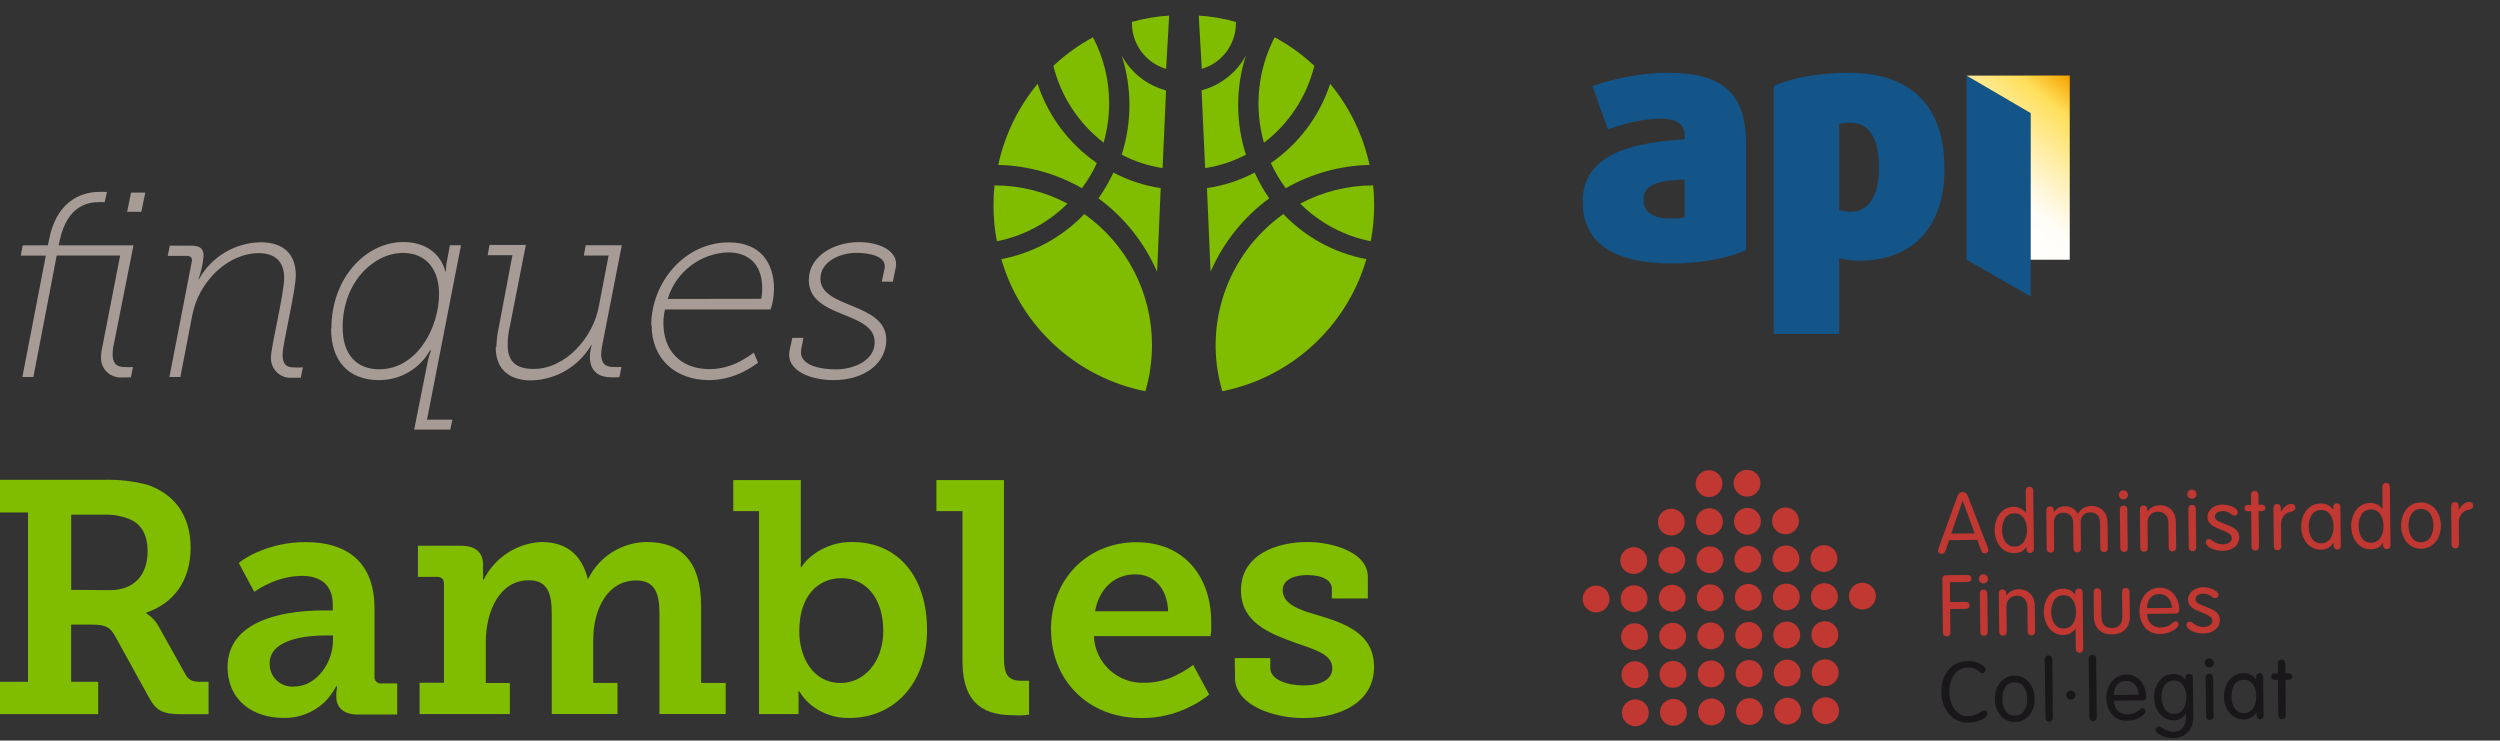 <?xml version="1.0" encoding="UTF-8"?>
<svg id="Capa_1" data-name="Capa 1" xmlns="http://www.w3.org/2000/svg" xmlns:xlink="http://www.w3.org/1999/xlink" viewBox="0 0 346.53 102.65">
  <rect x="0" y="0" width="346.53" height="102.65" fill="#333333" stroke="none"/>
  <defs>
    <style>
      .cls-1 {
        fill: #1a171b;
      }

      .cls-1, .cls-2, .cls-3, .cls-4, .cls-5, .cls-6, .cls-7 {
        stroke-width: 0px;
      }

      .cls-2 {
        fill: #a69b95;
      }

      .cls-3 {
        fill: none;
      }

      .cls-4 {
        fill: #80bc00;
      }

      .cls-5 {
        fill: #c13731;
      }

      .cls-8 {
        clip-path: url(#clippath);
      }

      .cls-6 {
        fill: url(#Degradado_sin_nombre_2);
      }

      .cls-7 {
        fill: #135588;
      }
    </style>
    <clipPath id="clippath">
      <polygon class="cls-3" points="272.59 10.48 286.89 10.47 286.89 36 281.48 36 281.48 15.68 272.59 10.48"/>
    </clipPath>
    <linearGradient id="Degradado_sin_nombre_2" data-name="Degradado sin nombre 2" x1="-317.07" y1="597.58" x2="-316.77" y2="597.58" gradientTransform="translate(31030.48 58007.19) scale(97.03 -97.03)" gradientUnits="userSpaceOnUse">
      <stop offset="0" stop-color="#fff"/>
      <stop offset=".02" stop-color="#fff"/>
      <stop offset=".29" stop-color="#fffefc"/>
      <stop offset=".4" stop-color="#fffdf8"/>
      <stop offset=".48" stop-color="#fff8e2"/>
      <stop offset=".64" stop-color="#ffeea9"/>
      <stop offset=".85" stop-color="#ffdf5a"/>
      <stop offset="1" stop-color="#f6a400"/>
    </linearGradient>
  </defs>
  <path class="cls-4" d="M171.18,93.92c0,3.79,5.26,5.61,9.46,5.61,5.39,0,9.82-2.33,9.82-7.08s-4.2-6.07-7.77-7.17c-2.61-.73-4.89-1.55-4.89-3.47,0-1.46,1.56-2.1,3.38-2.1,2.06,0,3.43.68,3.43,1.92v1.32h4.99v-2.97c0-3.52-5.03-4.85-8.41-4.85-4.2,0-9.18,1.74-9.18,6.68,0,4.47,3.97,5.98,7.36,7.22,3.1,1.08,5.3,1.69,5.3,3.61,0,1.59-1.65,2.37-3.97,2.37s-4.62-.82-4.62-2.41v-1.38h-4.93l.04,2.7ZM151.79,84.73c.55-3.1,2.65-5.12,5.61-5.12,2.52,0,4.39,1.87,4.52,5.12h-10.14ZM145.69,87.34c0,6.58,4.79,12.19,12.52,12.19,2.4.02,4.76-.54,6.89-1.64.89-.44,1.74-.98,2.51-1.62l-2.23-4.11c-.61.48-1.27.89-1.97,1.24-1.46.82-3.12,1.25-4.79,1.24-3.71.14-6.84-2.75-6.99-6.46h16.16l.1-.73v-1.23c0-6.17-3.65-11.06-10.37-11.06s-11.85,5.03-11.85,12.2M133.41,91.6c0,6.36,3.43,7.54,7.13,7.54.48.03.97.03,1.45,0l.65-.09v-4.69h-1.1c-1.96,0-2.38-1.08-2.38-3.23v-24.59h-9.36v4.31h3.61v20.75ZM110.79,87.5c0-5.12,2.78-7.36,5.85-7.36,3.47,0,5.79,2.88,5.79,7.3s-2.74,7.23-5.89,7.23c-3.88,0-5.75-3.57-5.75-7.17M105.21,98.98h5.48v-1.41c.02-.41.02-.83,0-1.24-.02-.16-.02-.33,0-.5h.1c.41.69.94,1.3,1.55,1.82,1.51,1.25,3.42,1.92,5.39,1.87,6.21,0,10.77-4.79,10.77-12.19s-4.02-12.2-10.37-12.2c-1.94-.03-3.84.58-5.39,1.74-.65.47-1.21,1.06-1.65,1.73h-.09c-.02-.18-.02-.37,0-.55.02-.47.02-.95,0-1.42v-10.09h-9.36v4.31h3.57v28.12ZM58.15,98.98h12.52v-4.31h-3.33v-5.69c0-4.21,1.87-8.55,5.98-8.55,2.75,0,3.16,2.15,3.16,4.66v13.88h9.11v-4.31h-3.36v-5.93c0-4.31,1.97-8.27,5.95-8.27,2.74,0,3.23,2.01,3.23,4.66v13.85h9.18v-4.31h-3.41v-10.67c0-6.16-2.74-8.86-7.54-8.86-3.44.04-6.56,2-8.09,5.07h-.09c-.92-3.61-3.23-5.07-6.46-5.07-3.4.18-6.43,2.17-7.95,5.21h-.09c-.02-.11-.02-.22,0-.32.02-.23.02-.45,0-.68v-1.08c0-1.65-1-2.61-3.06-2.61h-5.97v4.31h2.61c.68,0,1,.32,1,.96v13.72h-3.38v4.33ZM37.37,91.97c0-3.52,5.48-3.89,7.82-3.89h.96v.78c0,2.93-2.24,6.3-5.39,6.3-1.72.14-3.23-1.13-3.37-2.85-.01-.13-.01-.25,0-.38M31.54,92.38c-.01,4.83,3.68,7.13,7.73,7.13,2.1.06,4.14-.71,5.68-2.15.67-.65,1.22-1.41,1.65-2.24h.1c.02.1.02.21,0,.31-.06.29-.09.58-.09.87v.27c0,1.32.82,2.47,2.97,2.47h5.48v-4.31h-2.15c-.48.07-.93-.26-1-.74-.01-.09-.01-.18,0-.27v-9.39c0-5.99-3.33-9.19-9.6-9.19-2.31,0-4.6.48-6.71,1.42-.89.38-1.74.88-2.51,1.46l2.15,4.02c.63-.44,1.31-.82,2.01-1.14,1.43-.68,2.99-1.05,4.57-1.08,2.42,0,4.31,1.08,4.31,4.02v.78h-1.48c-3.75,0-13.11.73-13.11,7.86M9.87,81.76v-10.42h4.38c1.25-.06,2.5.14,3.66.6,1.78.72,2.55,2.33,2.55,4.47,0,3.48-2.06,5.39-5.2,5.39l-5.4-.04ZM0,98.99h13.61v-4.48h-3.75v-7.93h2.97c1.87,0,2.47.41,3.15,1.64l4.62,8.37c1,1.87,1.87,2.41,4.52,2.41h3.79v-4.49h-1.08c-1.08,0-1.69-.18-2.15-1.08l-3.76-6.73c-.28-.49-.65-.92-1.08-1.28l-.55-.41v-.1c3.79-1.28,6.13-4.43,6.13-8.99s-2.32-7.45-5.97-8.72c-2.01-.53-4.08-.76-6.16-.69H0v4.52h3.88v23.48H0v4.48Z"/>
  <path class="cls-2" d="M109.45,48.56c-.58,2.85,2.99,4.13,6.06,4.13,4.52,0,7.34-2.48,7.34-5.58,0-5.22-9.13-4.31-9.13-8.48,0-2.37,2.7-3.58,5.01-3.58,1.68,0,4.31.44,3.87,2.23l-.38,1.76h1.54l.4-1.94c.47-2.23-2.15-3.54-5.07-3.54-3.54,0-6.98,1.97-6.98,5.26,0,5.39,9.13,4.23,9.13,8.62,0,2.49-2.81,3.76-5.39,3.76-1.65,0-5.26-.37-4.78-2.81l.29-1.56h-1.54l-.37,1.74ZM92.55,41.44c1.12-3.73,4.5-6.33,8.39-6.46,2.67,0,4.71,1.54,4.71,4.93,0,.36-.02.72-.06,1.08l-.08.43-12.96.02ZM90.32,45.06c0,4.71,3.32,7.63,7.99,7.63,1.68-.02,3.33-.43,4.83-1.21.67-.35,1.32-.75,1.93-1.2l-.58-1.4c-.56.42-1.15.79-1.76,1.13-1.32.73-2.8,1.13-4.31,1.16-4.31,0-6.46-2.81-6.46-6.31-.01-.46.02-.92.1-1.37l.11-.59h14.64c.11-.3.19-.6.26-.9.13-.64.2-1.29.22-1.94,0-3.68-1.94-6.46-6.25-6.46-6.24,0-10.77,5.65-10.77,11.5M68.71,48.13c0,3.39,2.27,4.6,4.9,4.6,3.45-.07,6.62-1.93,8.35-4.92h.06c-.66,2.31-.14,4.49,2.7,4.49.23.01.47.01.7,0,.14-.02.29-.02.43,0l.29-1.43c-.07-.01-.14-.01-.22,0-.25.02-.51.02-.76,0-.84,0-1.83-.11-1.83-1.79.01-.36.05-.72.12-1.08l2.74-14h-5.01l-.25,1.42h3.43l-1.35,7c-.76,4.31-4.57,8.72-9.06,8.72-2.81,0-3.58-1.42-3.58-3.32,0-.98.13-1.96.37-2.92l2.15-10.95h-5.04l-.25,1.42h3.43l-1.93,10.19c-.17.83-.27,1.67-.3,2.52M47.49,45.43c0-6.46,4.42-10.37,8.36-10.37,3.47,0,5.01,2.6,5.01,5.65,0,4.78-3.11,10.48-8.29,10.48-3.23,0-5.07-2.15-5.07-5.76M45.89,45.54c0,4.42,2.34,7.15,6.68,7.15,2.92,0,5.62-1.58,7.04-4.13h.13l-.18.55c-.11.33-.22.76-.32,1.24l-1.83,9.2h5l.3-1.38h-3.52l4.71-24.17h-1.54l-.4,2.15c-.08.35-.12.71-.14,1.08-.02.14-.02.27,0,.41h-.08c-.72-2.67-2.95-4.09-5.84-4.09-5.11,0-9.96,4.89-9.96,11.98M23.47,52.26h1.53l1.65-8.55c.87-4.66,4.92-8.62,9.23-8.62,2.15,0,3.51,1.08,3.51,3.44,0,2.15-1.83,9.52-1.83,10.99-.08,1.5,1.07,2.78,2.57,2.85.14,0,.29,0,.43-.01.23.01.46.01.69,0,.15-.02.29-.02.44,0l.29-1.43c-.09-.02-.17-.02-.26,0-.24.02-.48.02-.72,0-.84,0-1.83,0-1.83-1.79,0-1.46,1.83-8.8,1.83-10.99,0-2.92-1.68-4.57-4.9-4.57-3.56.07-6.82,2.03-8.54,5.15h-.06c.38-1.04.62-2.13.72-3.23,0-.98-.37-1.45-1.79-1.45h-2.89l-.29,1.42h2.67c.61,0,.76.37.66.81l-3.1,15.98ZM17.62,29.36h1.97l.55-2.66h-1.97l-.55,2.66ZM3.09,52.26h1.54l3.23-16.84h8.79l-2.5,12.85c-.09.35-.14.71-.14,1.08-.15,1.49.94,2.81,2.43,2.96.19.02.38.02.57,0,.23.01.46.01.69,0,.15-.02.29-.02.44,0l.29-1.43c-.07-.01-.14-.01-.22,0-.26.02-.52.02-.78,0-.84,0-1.82-.11-1.82-1.79,0-.36.04-.72.11-1.08l2.78-14h-10.37l.18-.84c1.08-4.67,3.87-5.15,5.39-5.15.2-.02.4-.02.59,0,.07.02.14.02.22,0l.32-1.42c-.1.02-.2.02-.29,0-.28-.02-.56-.02-.84,0-1.6,0-5.73.61-6.89,6.6l-.18.81h-3.49l-.26,1.42h3.47l-3.25,16.84Z"/>
  <g>
    <path class="cls-4" d="M160.39,37.69c-1.76-4.06-4.56-7.58-8.13-10.2.79-1.12,1.49-2.32,2.07-3.57,2.05,1.08,4.27,1.81,6.56,2.15l-.5,11.61Z"/>
    <path class="cls-4" d="M156.88,3.16v-.12c1.69-.47,3.43-.77,5.18-.88l-.42,7.39c-2.83-.83-4.77-3.44-4.74-6.39"/>
    <path class="cls-4" d="M147.96,28.23c-2.67,2.66-6.08,4.48-9.78,5.21-.32-1.65-.48-3.33-.47-5.01,0-.92.05-1.83.14-2.73,3.53,0,7,.87,10.11,2.52"/>
    <path class="cls-4" d="M150.32,29.69c5.89,4.17,9.38,10.95,9.36,18.17,0,2.15-.31,4.3-.92,6.37-9.55-1.9-17.25-8.96-19.97-18.31,4.4-.84,8.43-3.03,11.53-6.27"/>
    <path class="cls-4" d="M161.15,23.3c-1.98-.3-3.89-.93-5.67-1.86,1.43-4.47,1.43-9.27,0-13.74,1.3,2.39,3.52,4.13,6.15,4.83l-.48,10.78Z"/>
    <path class="cls-4" d="M138.37,22.85c.89-4.13,2.76-7.98,5.45-11.23,1.47,4.46,4.35,8.31,8.22,10.98-.56,1.23-1.26,2.4-2.07,3.49-3.54-2.03-7.52-3.14-11.6-3.23"/>
    <path class="cls-4" d="M146.01,9.13c1.65-1.56,3.5-2.89,5.49-3.96,1.48,2.82,2.25,5.96,2.24,9.14,0,1.85-.26,3.69-.76,5.47-3.46-2.66-5.92-6.42-6.97-10.65"/>
    <path class="cls-4" d="M167.79,37.69c1.76-4.06,4.57-7.58,8.14-10.2-.78-1.13-1.46-2.32-2.02-3.57-2.07,1.09-4.3,1.82-6.61,2.15l.5,11.61Z"/>
    <path class="cls-4" d="M171.31,3.16v-.12c-1.68-.47-3.41-.77-5.15-.88l.42,7.39c2.83-.83,4.76-3.44,4.73-6.39"/>
    <path class="cls-4" d="M180.23,28.23c2.67,2.66,6.07,4.48,9.77,5.21.32-1.65.48-3.33.47-5.01,0-.91-.04-1.82-.14-2.73-3.52,0-6.99.87-10.1,2.52"/>
    <path class="cls-4" d="M177.86,29.69c-7.77,5.54-11.15,15.4-8.43,24.54,9.55-1.91,17.24-8.96,19.97-18.31-4.41-.83-8.44-3.03-11.54-6.27"/>
    <path class="cls-4" d="M167.05,23.3c1.97-.3,3.89-.93,5.65-1.86-.71-2.2-1.07-4.5-1.08-6.81,0-2.35.35-4.7,1.08-6.94-1.3,2.39-3.52,4.13-6.15,4.83l.5,10.78Z"/>
    <path class="cls-4" d="M189.83,22.85c-.89-4.13-2.76-7.98-5.45-11.23-1.47,4.46-4.36,8.32-8.23,10.98.57,1.23,1.26,2.4,2.07,3.49,3.54-2.03,7.53-3.14,11.61-3.23"/>
    <path class="cls-4" d="M182.18,9.13c-1.65-1.56-3.5-2.89-5.5-3.96-2.34,4.5-2.87,9.73-1.48,14.62,3.47-2.66,5.93-6.41,6.98-10.65"/>
  </g>
  <g>
    <path class="cls-5" d="M269.63,76.38c-.08.22-.22.39-.5.39s-.5-.16-.5-.43c0-.14.1-.41.14-.52l2.53-6.98c.13-.37.33-.64.74-.64s.62.26.75.63l2.68,6.92c.04.11.15.38.15.52,0,.27-.22.44-.49.44s-.43-.16-.51-.38l-.56-1.5-3.89.04-.52,1.52ZM272.05,69.41h-.02s-1.57,4.56-1.57,4.56l3.26-.04-1.67-4.52Z"/>
    <path class="cls-5" d="M280.88,75.79h-.02c-.29.57-.84.87-1.67.88-1.7.02-2.7-1.52-2.71-3.18s.95-3.22,2.64-3.24c.83,0,1.41.44,1.68.83h.02s-.03-3.05-.03-3.05c0-.34.19-.56.51-.56s.52.21.53.55l.09,8.07c0,.34-.19.56-.51.56s-.52-.21-.52-.55v-.31ZM279.21,71.15c-1.27.01-1.71,1.27-1.7,2.33s.47,2.31,1.75,2.29,1.71-1.27,1.7-2.33-.47-2.31-1.75-2.29"/>
    <path class="cls-5" d="M287.37,72.51c0-.9-.51-1.44-1.36-1.44s-1.33.57-1.32,1.46l.04,3.52c0,.34-.19.56-.51.56s-.52-.21-.52-.55l-.06-5.31c0-.34.19-.56.51-.56s.52.21.53.55v.19s.03.02.03.02c.24-.32.63-.77,1.57-.78.61,0,1.25.25,1.73,1.04.45-.67,1-1.07,1.91-1.08.97-.01,2.19.59,2.21,2.36l.04,3.48c0,.34-.19.56-.51.56s-.52-.21-.53-.55l-.04-3.52c0-.9-.51-1.44-1.36-1.44s-1.33.57-1.32,1.46l.04,3.52c0,.34-.19.56-.51.56s-.52-.21-.53-.55l-.04-3.52Z"/>
    <path class="cls-5" d="M294.33,67.96c.35,0,.64.28.64.63s-.28.64-.63.64-.64-.28-.64-.63.28-.64.63-.64M294.94,75.94c0,.34-.2.56-.51.56s-.52-.21-.53-.55l-.06-5.31c0-.34.19-.56.51-.56s.52.21.52.55l.06,5.31Z"/>
    <path class="cls-5" d="M296.61,70.62c0-.34.2-.56.51-.56s.52.21.52.55v.25s.03.02.03.02c.45-.59,1.1-.84,1.72-.85.97-.01,2.19.59,2.21,2.36l.04,3.48c0,.34-.19.56-.51.56s-.52-.21-.52-.55l-.04-3.42c-.01-1.1-.78-1.54-1.47-1.53s-1.45.46-1.43,1.56l.04,3.42c0,.34-.19.56-.51.56s-.52-.21-.53-.55l-.06-5.31Z"/>
    <path class="cls-5" d="M303.82,67.86c.35,0,.64.28.64.63s-.28.64-.63.64-.64-.28-.64-.63.28-.64.63-.64M304.42,75.84c0,.34-.19.56-.51.56s-.52-.21-.52-.55l-.06-5.31c0-.34.19-.56.51-.56s.52.21.52.55l.06,5.31Z"/>
    <path class="cls-5" d="M308.09,69.94c.86,0,2.09.44,2.1,1.09,0,.22-.15.43-.47.43-.45,0-.63-.63-1.62-.62-.59,0-1.09.27-1.09.8.01,1.1,3.36.94,3.38,2.76.01,1.31-1.1,1.95-2.27,1.96-1.32.01-2.37-.63-2.37-1.17,0-.28.2-.47.42-.48.46,0,.85.76,1.98.74.76,0,1.21-.44,1.21-.86-.01-1.23-3.36-1.12-3.38-2.87-.01-1.16,1.06-1.78,2.11-1.79"/>
    <path class="cls-5" d="M312.01,68.61c0-.34.19-.56.51-.56s.52.21.53.55v1.36s.44,0,.44,0c.34,0,.52.16.52.44s-.17.45-.52.45h-.42s.05,4.9.05,4.9c0,.34-.19.56-.51.56s-.52-.21-.52-.55l-.05-4.89h-.42c-.34,0-.52-.16-.52-.44s.17-.45.51-.45h.42s-.01-1.36-.01-1.36Z"/>
    <path class="cls-5" d="M315.13,70.42c0-.34.19-.56.51-.56s.52.21.52.55v.53s.03,0,.03,0c.23-.49.8-1.09,1.4-1.1.37,0,.58.23.58.53s-.21.49-.64.57c-.61.11-1.36.58-1.35,1.8l.03,2.98c0,.34-.19.56-.51.56s-.52-.21-.52-.55l-.06-5.31Z"/>
    <path class="cls-5" d="M324.46,75.67c0,.37-.28.51-.48.51-.21,0-.49-.14-.49-.5v-.44s-.03,0-.03,0c-.44.64-1.03.95-1.7.96-1.77.02-2.78-1.52-2.79-3.18s.96-3.22,2.72-3.24c.72,0,1.23.29,1.72.82h.02s0-.33,0-.33c0-.37.27-.51.48-.51.2,0,.48.14.49.5l.06,5.4ZM321.76,75.31c1.27-.01,1.71-1.27,1.7-2.33s-.47-2.31-1.75-2.29-1.71,1.27-1.7,2.33.47,2.31,1.75,2.29"/>
    <path class="cls-5" d="M330.3,75.25h-.03c-.29.57-.84.87-1.66.88-1.7.02-2.7-1.52-2.71-3.18s.94-3.22,2.64-3.24c.83,0,1.41.44,1.68.83h.03s-.03-3.05-.03-3.05c0-.34.19-.56.51-.56s.52.21.53.55l.09,8.07c0,.34-.19.56-.51.56s-.52-.21-.52-.55v-.31ZM328.63,70.61c-1.28.01-1.71,1.27-1.7,2.33s.47,2.31,1.75,2.29,1.71-1.27,1.7-2.33-.47-2.31-1.75-2.29"/>
    <path class="cls-5" d="M335.54,69.64c1.77-.02,2.78,1.52,2.8,3.18s-.96,3.22-2.73,3.24-2.78-1.52-2.79-3.18.96-3.22,2.72-3.24M335.6,75.16c1.28-.01,1.71-1.27,1.7-2.33s-.47-2.31-1.75-2.29-1.71,1.27-1.7,2.33.47,2.31,1.75,2.29"/>
    <path class="cls-5" d="M339.77,70.15c0-.34.19-.56.51-.56s.52.21.52.55v.53s.03,0,.03,0c.23-.49.8-1.09,1.4-1.1.37,0,.58.23.58.53s-.21.49-.64.57c-.61.11-1.36.58-1.35,1.8l.03,2.98c0,.34-.19.56-.51.56s-.52-.21-.52-.55l-.06-5.31Z"/>
    <path class="cls-5" d="M270.35,87.64c0,.34-.19.56-.51.56s-.52-.21-.53-.55l-.08-7.35c0-.32.16-.57.55-.57l2.95-.03c.29,0,.51.15.51.48s-.21.49-.5.49l-2.47.03.03,2.75,2.18-.02c.3,0,.51.15.51.48s-.21.49-.5.49l-2.18.02.04,3.23Z"/>
    <path class="cls-5" d="M274.91,79.6c.36,0,.64.28.65.63s-.28.64-.63.64-.64-.28-.64-.63.28-.64.63-.64M275.52,87.58c0,.34-.19.56-.51.56s-.52-.21-.52-.55l-.06-5.31c0-.34.19-.56.51-.56s.52.21.53.55l.06,5.31Z"/>
    <path class="cls-5" d="M277.06,82.26c0-.34.2-.56.51-.56s.52.21.52.55v.25s.03.02.03.02c.45-.6,1.1-.84,1.72-.85.97-.01,2.19.59,2.21,2.36l.04,3.48c0,.34-.19.56-.51.56s-.52-.21-.52-.55l-.04-3.42c-.01-1.1-.78-1.54-1.47-1.53s-1.45.46-1.43,1.56l.04,3.42c0,.34-.19.56-.51.56s-.52-.21-.53-.55l-.06-5.31Z"/>
    <path class="cls-5" d="M285.93,81.61c.83,0,1.38.28,1.69.84h.02s0-.31,0-.31c0-.34.19-.56.51-.56s.52.21.53.55l.08,7.78c0,.34-.19.56-.51.56s-.52-.21-.52-.55l-.03-2.77h-.02c-.27.39-.84.86-1.67.87-1.7.02-2.69-1.52-2.71-3.18s.94-3.22,2.64-3.24M286.02,82.5c-1.28.01-1.71,1.27-1.7,2.33s.47,2.31,1.75,2.29,1.71-1.27,1.7-2.33-.47-2.31-1.75-2.29"/>
    <path class="cls-5" d="M290.2,82.11c0-.34.19-.56.51-.56s.52.21.53.55l.04,3.33c.01,1.07.49,1.63,1.47,1.62s1.44-.58,1.43-1.66l-.04-3.33c0-.34.19-.56.51-.56s.52.21.53.55l.04,3.36c.02,1.84-1.2,2.51-2.46,2.53s-2.5-.63-2.52-2.47l-.04-3.36Z"/>
    <path class="cls-5" d="M297.61,85.09c.01,1.07.7,1.9,1.87,1.89,1.38-.01,1.72-.87,2.11-.87.19,0,.38.16.38.46,0,.51-1.27,1.3-2.5,1.31-2.01.02-2.89-1.51-2.91-3.18s1.03-3.22,2.78-3.24,2.72,1.52,2.73,3.03c0,.37-.12.56-.57.56l-3.91.04ZM301.04,84.27c0-.9-.54-1.93-1.68-1.92-1.29-.03-1.74,1-1.76,1.95l3.44-.04Z"/>
    <path class="cls-5" d="M305.4,81.39c.86,0,2.09.44,2.1,1.09,0,.22-.15.43-.47.43-.45,0-.63-.63-1.62-.62-.59,0-1.09.27-1.09.8.01,1.1,3.36.94,3.38,2.76.01,1.31-1.1,1.95-2.27,1.96-1.32.01-2.37-.63-2.37-1.17,0-.28.2-.47.42-.48.46,0,.85.76,1.98.75.76,0,1.21-.44,1.2-.86-.01-1.23-3.36-1.12-3.38-2.87-.01-1.15,1.07-1.78,2.12-1.79"/>
    <path class="cls-1" d="M272.8,99.26c1.26-.01,1.81-.77,2.25-.78.25,0,.42.18.42.48,0,.53-1.18,1.18-2.65,1.2-2.43.03-3.7-2.05-3.73-4.23s1.2-4.28,3.69-4.31c1.49-.02,2.44.78,2.44,1.2,0,.27-.16.5-.42.5-.47,0-.72-.82-2.01-.8-1.86.02-2.61,1.8-2.59,3.4s.83,3.37,2.61,3.35"/>
    <path class="cls-1" d="M279.23,93.66c1.77-.02,2.78,1.51,2.8,3.18s-.96,3.22-2.73,3.24-2.78-1.52-2.79-3.18.96-3.22,2.72-3.24M279.29,99.19c1.28-.01,1.71-1.27,1.7-2.33s-.47-2.31-1.75-2.29-1.71,1.27-1.7,2.33.47,2.31,1.75,2.29"/>
    <path class="cls-1" d="M284.55,99.47c0,.34-.19.56-.51.56s-.52-.21-.52-.55l-.09-8.07c0-.34.19-.56.51-.56s.52.21.53.55l.09,8.07Z"/>
    <path class="cls-1" d="M287.04,95.72c.35,0,.64.28.64.63s-.28.64-.63.64-.64-.28-.64-.63.28-.64.63-.64"/>
    <path class="cls-1" d="M290.64,99.4c0,.34-.19.56-.51.56s-.52-.21-.52-.55l-.09-8.07c0-.34.19-.56.51-.56s.52.21.52.55l.09,8.07Z"/>
    <path class="cls-1" d="M293.01,97.13c.01,1.07.71,1.9,1.87,1.89,1.38-.01,1.73-.87,2.12-.87.19,0,.38.16.38.46,0,.51-1.27,1.3-2.5,1.31-2.01.02-2.9-1.51-2.91-3.18s1.03-3.22,2.78-3.24,2.72,1.52,2.73,3.03c0,.37-.12.56-.57.56l-3.9.04ZM296.44,96.31c0-.9-.54-1.93-1.68-1.92-1.28-.03-1.74,1-1.76,1.95l3.44-.04Z"/>
    <path class="cls-1" d="M304.02,99.29c.02,1.86-1.1,3.01-2.8,3.03-1.07.01-2.41-.59-2.42-1.12,0-.21.1-.49.43-.49.47,0,.94.72,2.06.71,1.32-.01,1.7-1.06,1.69-1.95v-.54s-.03,0-.03,0c-.31.55-.87.91-1.58.91-1.77.02-2.78-1.52-2.79-3.18s.96-3.22,2.72-3.24c.67,0,1.33.4,1.6.77h.02s0-.28,0-.28c0-.37.27-.51.55-.51.2,0,.48.14.49.5l.06,5.39ZM301.36,98.95c1.27-.01,1.71-1.27,1.7-2.33s-.47-2.31-1.75-2.29-1.71,1.27-1.7,2.33.47,2.31,1.75,2.29"/>
    <path class="cls-1" d="M306.23,91.25c.35,0,.64.28.64.63s-.28.64-.63.64-.64-.28-.65-.63.28-.64.63-.65M306.83,99.23c0,.34-.19.56-.51.56s-.52-.21-.53-.55l-.06-5.31c0-.34.19-.56.51-.56s.52.21.52.55l.06,5.31Z"/>
    <path class="cls-1" d="M313.76,99.2c0,.37-.28.51-.48.51-.21,0-.49-.14-.49-.5v-.44s-.03,0-.03,0c-.44.64-1.03.96-1.7.96-1.77.02-2.78-1.52-2.79-3.18s.96-3.22,2.72-3.24c.72,0,1.23.29,1.72.82h.02s0-.33,0-.33c0-.37.27-.51.48-.51.2,0,.48.14.49.5l.06,5.4ZM311.05,98.84c1.27-.01,1.71-1.27,1.7-2.33s-.47-2.31-1.75-2.29-1.71,1.27-1.7,2.33.47,2.31,1.75,2.29"/>
    <path class="cls-1" d="M315.74,91.98c0-.34.19-.56.51-.56s.52.21.52.55v1.36s.44,0,.44,0c.34,0,.52.16.52.44s-.17.45-.51.45h-.43s.05,4.9.05,4.9c0,.34-.19.56-.51.56s-.52-.21-.53-.55l-.05-4.9h-.42c-.34,0-.52-.15-.52-.44s.17-.45.51-.45h.42s-.01-1.36-.01-1.36Z"/>
    <path class="cls-5" d="M233.76,93.45c-.01-1.03-.86-1.85-1.89-1.84s-1.85.85-1.84,1.88.85,1.86,1.88,1.85,1.86-.86,1.85-1.89"/>
    <path class="cls-5" d="M239.04,93.39c-.01-1.03-.85-1.85-1.88-1.84s-1.85.85-1.84,1.88.85,1.86,1.88,1.85,1.86-.86,1.84-1.89"/>
    <path class="cls-5" d="M244.31,93.33c-.01-1.03-.85-1.85-1.89-1.84s-1.85.85-1.84,1.88.85,1.86,1.88,1.85,1.86-.86,1.85-1.89"/>
    <path class="cls-5" d="M249.59,93.27c-.01-1.03-.86-1.85-1.89-1.84s-1.85.85-1.84,1.88.85,1.86,1.88,1.85,1.86-.86,1.85-1.89"/>
    <path class="cls-5" d="M228.49,93.5c-.01-1.03-.86-1.85-1.89-1.84s-1.85.85-1.84,1.88.85,1.86,1.88,1.85,1.86-.86,1.85-1.89"/>
    <path class="cls-5" d="M233.71,88.17c-.01-1.03-.86-1.86-1.89-1.84s-1.85.85-1.84,1.88.85,1.85,1.88,1.84,1.86-.85,1.85-1.88"/>
    <path class="cls-5" d="M238.98,88.12c-.01-1.03-.85-1.86-1.88-1.84s-1.85.85-1.84,1.88.85,1.85,1.88,1.84,1.86-.85,1.84-1.88"/>
    <path class="cls-5" d="M244.26,88.06c-.01-1.03-.85-1.86-1.89-1.84s-1.85.85-1.84,1.88.85,1.85,1.88,1.84,1.86-.85,1.85-1.88"/>
    <path class="cls-5" d="M249.53,88c-.01-1.03-.86-1.86-1.89-1.84s-1.85.85-1.84,1.88.85,1.85,1.88,1.84,1.86-.85,1.85-1.88"/>
    <path class="cls-5" d="M228.43,88.23c-.01-1.03-.86-1.86-1.89-1.84s-1.85.85-1.84,1.88.85,1.85,1.88,1.84,1.86-.85,1.85-1.88"/>
    <path class="cls-5" d="M233.82,98.72c-.01-1.03-.86-1.85-1.89-1.84s-1.85.85-1.84,1.88.85,1.85,1.88,1.84,1.86-.86,1.85-1.88"/>
    <path class="cls-5" d="M239.09,98.66c-.01-1.03-.85-1.85-1.88-1.84s-1.85.85-1.84,1.88.85,1.85,1.88,1.84,1.86-.86,1.84-1.88"/>
    <path class="cls-5" d="M244.37,98.61c-.01-1.03-.85-1.85-1.89-1.84s-1.85.85-1.84,1.88.85,1.85,1.88,1.84,1.86-.86,1.85-1.88"/>
    <path class="cls-5" d="M249.65,98.55c-.01-1.03-.86-1.85-1.89-1.84s-1.85.85-1.84,1.88.85,1.85,1.88,1.84,1.86-.86,1.85-1.88"/>
    <path class="cls-5" d="M228.55,98.78c-.01-1.03-.86-1.85-1.89-1.84s-1.85.85-1.84,1.88.85,1.85,1.88,1.84,1.86-.86,1.85-1.88"/>
    <path class="cls-5" d="M233.65,82.9c-.01-1.03-.86-1.85-1.89-1.84s-1.85.85-1.84,1.88.85,1.85,1.88,1.84,1.86-.86,1.85-1.88"/>
    <path class="cls-5" d="M238.92,82.84c-.01-1.03-.85-1.85-1.88-1.84s-1.85.85-1.84,1.88.85,1.85,1.88,1.84,1.86-.86,1.84-1.88"/>
    <path class="cls-5" d="M244.2,82.78c-.01-1.03-.85-1.85-1.89-1.84s-1.85.85-1.84,1.88.85,1.85,1.88,1.84,1.86-.86,1.85-1.88"/>
    <path class="cls-5" d="M249.47,82.73c-.01-1.03-.86-1.85-1.89-1.84s-1.85.85-1.84,1.88.85,1.85,1.88,1.84,1.86-.86,1.85-1.88"/>
    <path class="cls-5" d="M228.37,82.96c-.01-1.03-.86-1.85-1.89-1.84s-1.85.85-1.84,1.88.85,1.85,1.88,1.84,1.86-.86,1.85-1.88"/>
    <path class="cls-5" d="M223.1,83.01c-.01-1.03-.85-1.85-1.88-1.84s-1.85.85-1.84,1.88.85,1.85,1.88,1.84,1.86-.86,1.84-1.88"/>
    <path class="cls-5" d="M260.02,82.61c-.01-1.03-.86-1.85-1.89-1.84s-1.85.85-1.84,1.88.85,1.85,1.88,1.84,1.86-.86,1.85-1.88"/>
    <path class="cls-5" d="M254.75,82.67c-.01-1.03-.86-1.85-1.89-1.84s-1.85.85-1.84,1.88.85,1.85,1.88,1.84,1.86-.86,1.85-1.88"/>
    <path class="cls-5" d="M233.59,77.62c-.01-1.03-.86-1.85-1.89-1.84s-1.85.85-1.84,1.88.85,1.85,1.88,1.84,1.86-.86,1.85-1.88"/>
    <path class="cls-5" d="M238.87,77.57c-.01-1.03-.85-1.85-1.88-1.84s-1.85.85-1.84,1.88.85,1.85,1.88,1.84,1.86-.86,1.84-1.88"/>
    <path class="cls-5" d="M244.14,77.51c-.01-1.03-.85-1.85-1.89-1.84s-1.85.85-1.84,1.88.85,1.85,1.88,1.84,1.86-.86,1.85-1.88"/>
    <path class="cls-5" d="M249.42,77.45c-.01-1.03-.86-1.85-1.89-1.84s-1.85.85-1.84,1.88.85,1.85,1.88,1.84,1.86-.86,1.85-1.88"/>
    <path class="cls-5" d="M254.86,93.22c-.01-1.03-.86-1.85-1.89-1.84s-1.85.85-1.84,1.88.85,1.86,1.88,1.85,1.86-.86,1.85-1.89"/>
    <path class="cls-5" d="M254.81,87.95c-.01-1.03-.86-1.86-1.89-1.84s-1.85.85-1.84,1.88.85,1.85,1.88,1.84,1.86-.85,1.85-1.88"/>
    <path class="cls-5" d="M254.92,98.49c-.01-1.03-.86-1.85-1.89-1.84s-1.85.85-1.84,1.88.85,1.85,1.88,1.84,1.86-.86,1.85-1.88"/>
    <path class="cls-5" d="M254.69,77.4c-.01-1.03-.86-1.85-1.89-1.84s-1.85.85-1.84,1.88.85,1.85,1.88,1.84,1.86-.86,1.85-1.88"/>
    <path class="cls-5" d="M228.32,77.68c-.01-1.03-.86-1.85-1.89-1.84s-1.85.85-1.84,1.88.85,1.85,1.88,1.84,1.86-.86,1.85-1.88"/>
    <path class="cls-5" d="M233.53,72.35c-.01-1.03-.86-1.85-1.89-1.84s-1.85.85-1.84,1.88.85,1.85,1.88,1.84,1.86-.86,1.85-1.88"/>
    <path class="cls-5" d="M238.81,72.29c-.01-1.03-.85-1.85-1.88-1.84s-1.85.85-1.84,1.88.85,1.85,1.88,1.84,1.86-.86,1.84-1.88"/>
    <path class="cls-5" d="M244.08,72.24c-.01-1.03-.85-1.85-1.89-1.84s-1.85.85-1.84,1.88.85,1.85,1.88,1.84,1.86-.86,1.85-1.88"/>
    <path class="cls-5" d="M249.36,72.18c-.01-1.03-.86-1.85-1.89-1.84s-1.85.85-1.84,1.88.85,1.85,1.88,1.84,1.86-.86,1.85-1.88"/>
    <path class="cls-5" d="M238.75,67.02c-.01-1.03-.85-1.85-1.88-1.84s-1.85.85-1.84,1.88.85,1.85,1.88,1.84,1.86-.86,1.84-1.88"/>
    <path class="cls-5" d="M244.03,66.96c-.01-1.03-.85-1.85-1.89-1.84s-1.85.85-1.84,1.88.85,1.85,1.88,1.84,1.86-.86,1.85-1.88"/>
  </g>
  <g>
    <path class="cls-7" d="M233.5,30.11c-.37.14-1.22.19-2.01.19-2.15,0-3.7-.84-3.7-2.57,0-2.2,2.06-2.71,5.71-2.85v5.24ZM242.02,34.65v-14.83c0-6.92-3.37-9.73-10.71-9.73-4.21,0-8.23.98-10.57,1.87l2.15,5.99c1.92-.75,4.82-1.5,7.3-1.5,2.29,0,3.32.84,3.32,2.2v.66c-7.58.47-14.13,2.15-14.13,8.65,0,5.57,4.07,8.56,12.4,8.56,4.26,0,8.28-.89,10.24-1.87"/>
    <path class="cls-7" d="M260.45,23.33c0,3.65-1.36,6.03-3.88,6.03-.66,0-1.36-.14-1.64-.28v-11.88c.33-.14.94-.19,1.54-.19,2.57,0,3.98,2.01,3.98,6.32M269.52,23.33c0-8.65-4.63-13.24-13.24-13.24-4.44,0-8.28.8-10.43,1.87v34.33h9.08v-10.52c.66.19,1.78.37,2.67.37,7.91,0,11.93-5.01,11.93-12.82"/>
    <polygon class="cls-7" points="281.48 41.1 281.48 15.68 272.59 10.48 272.59 36 281.48 41.1"/>
    <g class="cls-8">
      <rect class="cls-6" x="265.37" y="9.56" width="28.75" height="27.36" transform="translate(82.13 222.6) rotate(-50)"/>
    </g>
  </g>
</svg>